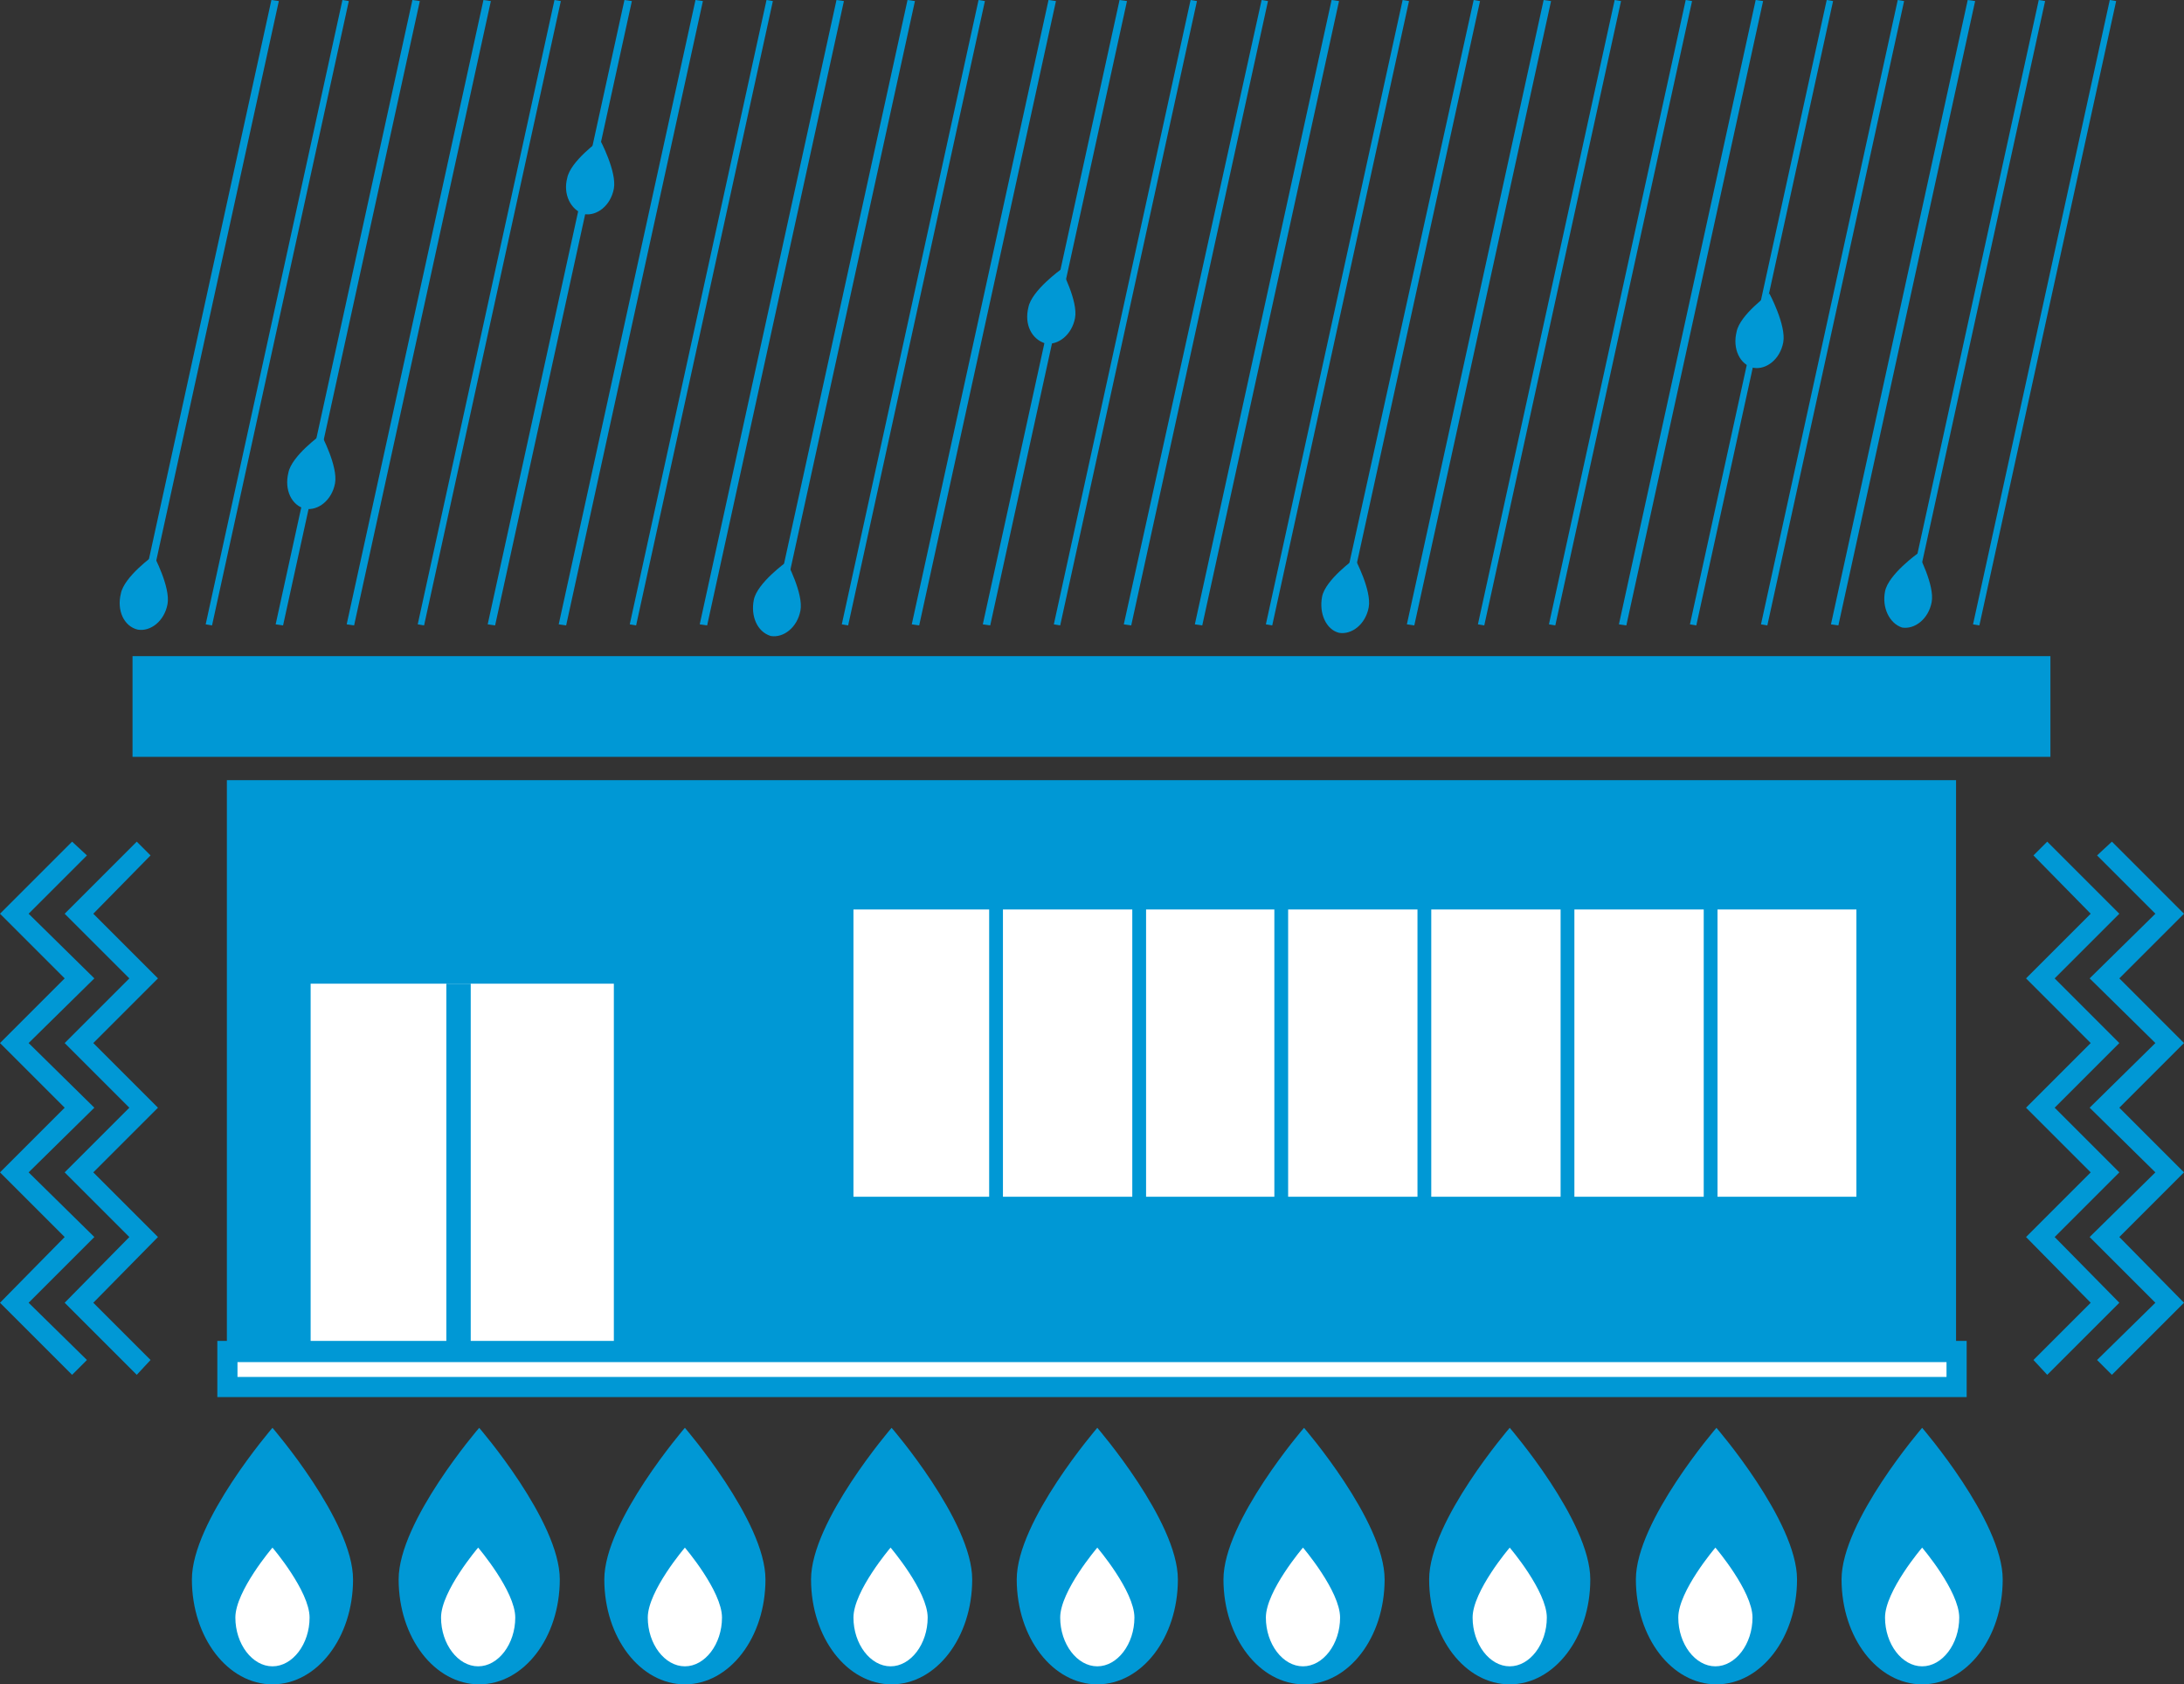 <?xml version="1.0" encoding="utf-8"?>
<!-- Generator: Adobe Illustrator 26.3.1, SVG Export Plug-In . SVG Version: 6.00 Build 0)  -->
<svg version="1.1" id="レイヤー_1" xmlns="http://www.w3.org/2000/svg" xmlns:xlink="http://www.w3.org/1999/xlink" x="0px"
	 y="0px" viewBox="0 0 206 158.9" style="enable-background:new 0 0 206 158.9;" xml:space="preserve">
<rect x="0" y="0" width="206" height="158.9" fill="#333333" stroke="none"/>
<style type="text/css">
	.st0{fill:#0098D5;}
	.st1{fill:#FFFFFF;}
</style>
<g>
	<polyline class="st0" points="12.7,58.9 25.6,0 26.3,0.1 13.4,59 	"/>
	<polyline class="st0" points="19.4,58.9 32.3,0 32.9,0.1 20,59 	"/>
	<polyline class="st0" points="26,58.9 38.9,0 39.6,0.1 26.7,59 	"/>
	<polyline class="st0" points="32.7,58.9 45.6,0 46.3,0.1 33.4,59 	"/>
	<polyline class="st0" points="39.4,58.9 52.3,0 52.9,0.1 40,59 	"/>
	<polyline class="st0" points="46,58.9 58.9,0 59.6,0.1 46.7,59 	"/>
	<polyline class="st0" points="52.7,58.9 65.6,0 66.3,0.1 53.4,59 	"/>
	<polyline class="st0" points="59.4,58.9 72.3,0 72.9,0.1 60,59 	"/>
	<polyline class="st0" points="66,58.9 78.9,0 79.6,0.1 66.7,59 	"/>
	<polyline class="st0" points="72.7,58.9 85.6,0 86.3,0.1 73.4,59 	"/>
	<polyline class="st0" points="79.4,58.9 92.3,0 92.9,0.1 80,59 	"/>
	<polyline class="st0" points="86,58.9 98.9,0 99.6,0.1 86.7,59 	"/>
	<polyline class="st0" points="92.7,58.9 105.6,0 106.3,0.1 93.4,59 	"/>
	<polyline class="st0" points="99.4,58.9 112.3,0 112.9,0.1 100,59 	"/>
	<polyline class="st0" points="106,58.9 119,0 119.6,0.1 106.7,59 	"/>
	<polyline class="st0" points="112.7,58.9 125.6,0 126.3,0.1 113.4,59 	"/>
	<polyline class="st0" points="119.4,58.9 132.3,0 132.9,0.1 120,59 	"/>
	<polyline class="st0" points="126,58.9 139,0 139.6,0.1 126.7,59 	"/>
	<polyline class="st0" points="132.7,58.9 145.6,0 146.3,0.1 133.4,59 	"/>
	<polyline class="st0" points="139.4,58.9 152.3,0 152.9,0.1 140,59 	"/>
	<polyline class="st0" points="146.1,58.9 159,0 159.6,0.1 146.7,59 	"/>
	<polyline class="st0" points="152.7,58.9 165.6,0 166.3,0.1 153.4,59 	"/>
	<polyline class="st0" points="159.4,58.9 172.3,0 172.9,0.1 160,59 	"/>
	<polyline class="st0" points="166.1,58.9 179,0 179.6,0.1 166.7,59 	"/>
	<polyline class="st0" points="172.7,58.9 185.6,0 186.3,0.1 173.4,59 	"/>
	<polyline class="st0" points="179.4,58.9 192.3,0 192.9,0.1 180,59 	"/>
	<polyline class="st0" points="186.1,58.9 199,0 199.6,0.1 186.7,59 	"/>
	<polygon class="st0" points="197.8,128.3 203.3,122.9 197.1,116.7 203.3,110.6 197.1,104.5 203.3,98.4 197.1,92.3 203.3,86.2 
		197.8,80.7 199.2,79.4 206,86.2 199.9,92.3 206,98.4 199.9,104.5 206,110.6 199.9,116.7 206,122.9 199.2,129.7 197.8,128.3 	"/>
	<polygon class="st0" points="191.8,128.3 197.2,122.9 191.1,116.7 197.2,110.6 191.1,104.5 197.2,98.4 191.1,92.3 197.2,86.2 
		191.8,80.7 193.1,79.4 199.9,86.2 193.8,92.3 199.9,98.4 193.8,104.5 199.9,110.6 193.8,116.7 199.9,122.9 193.1,129.7 
		191.8,128.3 	"/>
	<polygon class="st0" points="6.8,129.7 0,122.9 6.1,116.7 0,110.6 6.1,104.5 0,98.4 6.1,92.3 0,86.2 6.8,79.4 8.2,80.7 2.7,86.2 
		8.9,92.3 2.7,98.4 8.9,104.5 2.7,110.6 8.9,116.7 2.7,122.9 8.2,128.3 6.8,129.7 	"/>
	<polygon class="st0" points="12.9,129.7 6.1,122.9 12.2,116.7 6.1,110.6 12.2,104.5 6.1,98.4 12.2,92.3 6.1,86.2 12.9,79.4 
		14.2,80.7 8.8,86.2 14.9,92.3 8.8,98.4 14.9,104.5 8.8,110.6 14.9,116.7 8.8,122.9 14.2,128.3 12.9,129.7 	"/>
	<path class="st0" d="M18.1,149c0-5.5,7.6-14.3,7.6-14.3s7.6,8.8,7.6,14.3c0,5.5-3.4,9.9-7.6,9.9C21.5,158.9,18.1,154.5,18.1,149"/>
	<path class="st1" d="M22.2,152.6c0-2.5,3.5-6.6,3.5-6.6s3.5,4.1,3.5,6.6c0,2.5-1.6,4.6-3.5,4.6C23.8,157.2,22.2,155.1,22.2,152.6"
		/>
	<path class="st0" d="M37.6,149c0-5.5,7.6-14.3,7.6-14.3s7.6,8.8,7.6,14.3c0,5.5-3.4,9.9-7.6,9.9C41,158.9,37.6,154.5,37.6,149"/>
	<path class="st1" d="M41.6,152.6c0-2.5,3.5-6.6,3.5-6.6s3.5,4.1,3.5,6.6c0,2.5-1.6,4.6-3.5,4.6C43.2,157.2,41.6,155.1,41.6,152.6"
		/>
	<path class="st0" d="M57,149c0-5.5,7.6-14.3,7.6-14.3s7.6,8.8,7.6,14.3c0,5.5-3.4,9.9-7.6,9.9C60.4,158.9,57,154.5,57,149"/>
	<path class="st1" d="M61.1,152.6c0-2.5,3.5-6.6,3.5-6.6s3.5,4.1,3.5,6.6c0,2.5-1.6,4.6-3.5,4.6C62.7,157.2,61.1,155.1,61.1,152.6"
		/>
	<path class="st0" d="M76.5,149c0-5.5,7.6-14.3,7.6-14.3s7.6,8.8,7.6,14.3c0,5.5-3.4,9.9-7.6,9.9C79.9,158.9,76.5,154.5,76.5,149"/>
	<path class="st1" d="M80.5,152.6c0-2.5,3.5-6.6,3.5-6.6s3.5,4.1,3.5,6.6c0,2.5-1.6,4.6-3.5,4.6C82.1,157.2,80.5,155.1,80.5,152.6"
		/>
	<path class="st0" d="M95.9,149c0-5.5,7.6-14.3,7.6-14.3s7.6,8.8,7.6,14.3c0,5.5-3.4,9.9-7.6,9.9C99.3,158.9,95.9,154.5,95.9,149"/>
	<path class="st1" d="M100,152.6c0-2.5,3.5-6.6,3.5-6.6s3.5,4.1,3.5,6.6c0,2.5-1.6,4.6-3.5,4.6C101.6,157.2,100,155.1,100,152.6"/>
	<path class="st0" d="M115.4,149c0-5.5,7.6-14.3,7.6-14.3s7.6,8.8,7.6,14.3c0,5.5-3.4,9.9-7.6,9.9
		C118.8,158.9,115.4,154.5,115.4,149"/>
	<path class="st1" d="M119.4,152.6c0-2.5,3.5-6.6,3.5-6.6s3.5,4.1,3.5,6.6c0,2.5-1.6,4.6-3.5,4.6C121,157.2,119.4,155.1,119.4,152.6
		"/>
	<path class="st0" d="M134.8,149c0-5.5,7.6-14.3,7.6-14.3s7.6,8.8,7.6,14.3c0,5.5-3.4,9.9-7.6,9.9
		C138.2,158.9,134.8,154.5,134.8,149"/>
	<path class="st1" d="M138.9,152.6c0-2.5,3.5-6.6,3.5-6.6s3.5,4.1,3.5,6.6c0,2.5-1.6,4.6-3.5,4.6
		C140.5,157.2,138.9,155.1,138.9,152.6"/>
	<path class="st0" d="M154.3,149c0-5.5,7.6-14.3,7.6-14.3s7.6,8.8,7.6,14.3c0,5.5-3.4,9.9-7.6,9.9
		C157.7,158.9,154.3,154.5,154.3,149"/>
	<path class="st1" d="M158.3,152.6c0-2.5,3.5-6.6,3.5-6.6s3.5,4.1,3.5,6.6c0,2.5-1.6,4.6-3.5,4.6
		C159.9,157.2,158.3,155.1,158.3,152.6"/>
	<path class="st0" d="M173.7,149c0-5.5,7.6-14.3,7.6-14.3s7.6,8.8,7.6,14.3c0,5.5-3.4,9.9-7.6,9.9
		C177.1,158.9,173.7,154.5,173.7,149"/>
	<path class="st0" d="M53.5,16.8c0.3-1.6,3.1-3.6,3.1-3.6s1.6,3,1.3,4.6c-0.3,1.6-1.6,2.6-2.8,2.4C53.8,19.8,53.1,18.3,53.5,16.8"/>
	<path class="st0" d="M27.2,44.6c0.3-1.6,3.1-3.6,3.1-3.6s1.6,3,1.3,4.6c-0.3,1.6-1.6,2.6-2.8,2.4C27.5,47.7,26.8,46.2,27.2,44.6"/>
	<path class="st0" d="M97,29c0.3-1.6,3.1-3.6,3.1-3.6s1.6,3,1.3,4.6c-0.3,1.6-1.6,2.6-2.8,2.4C97.3,32,96.6,30.6,97,29"/>
	<path class="st0" d="M163.8,31.3c0.3-1.6,3.1-3.6,3.1-3.6s1.6,3,1.3,4.6c-0.3,1.6-1.6,2.6-2.8,2.4
		C164.1,34.4,163.4,32.9,163.8,31.3"/>
	<path class="st0" d="M124.7,56.3c0.3-1.6,3.1-3.6,3.1-3.6s1.6,3,1.3,4.6c-0.3,1.6-1.6,2.6-2.8,2.4
		C125.1,59.4,124.4,57.9,124.7,56.3"/>
	<path class="st0" d="M177.8,55.8c0.3-1.6,3.1-3.6,3.1-3.6s1.6,3,1.3,4.6c-0.3,1.6-1.6,2.6-2.8,2.4
		C178.2,58.8,177.5,57.3,177.8,55.8"/>
	<path class="st0" d="M71.1,56.6c0.3-1.6,3.1-3.6,3.1-3.6s1.6,3,1.3,4.6c-0.3,1.6-1.6,2.6-2.8,2.4C71.4,59.6,70.8,58.1,71.1,56.6"/>
	<path class="st0" d="M11.4,56c0.3-1.6,3.1-3.6,3.1-3.6s1.6,3,1.3,4.6c-0.3,1.6-1.6,2.6-2.8,2.4C11.7,59.1,11,57.6,11.4,56"/>
	<path class="st1" d="M177.8,152.6c0-2.5,3.5-6.6,3.5-6.6s3.5,4.1,3.5,6.6c0,2.5-1.6,4.6-3.5,4.6
		C179.4,157.2,177.8,155.1,177.8,152.6"/>
	<rect x="12.5" y="61.9" class="st0" width="180.9" height="9.5"/>
	<rect x="21.4" y="73.6" class="st0" width="163.1" height="55.8"/>
	<rect x="29.3" y="92.8" class="st1" width="28.6" height="34.7"/>
	<rect x="80.5" y="85.8" class="st1" width="94.6" height="27.1"/>
	<line class="st1" x1="93.9" y1="113" x2="93.9" y2="85"/>
	<polyline class="st0" points="93.3,113 93.3,85 94.6,85 94.6,113 	"/>
	<line class="st1" x1="107.4" y1="113" x2="107.4" y2="85"/>
	<polyline class="st0" points="106.8,113 106.8,85 108.1,85 108.1,113 	"/>
	<line class="st1" x1="120.9" y1="113" x2="120.9" y2="85"/>
	<polyline class="st0" points="120.2,113 120.2,85 121.5,85 121.5,113 	"/>
	<line class="st1" x1="134.4" y1="113" x2="134.4" y2="85"/>
	<polyline class="st0" points="133.7,113 133.7,85 135,85 135,113 	"/>
	<line class="st1" x1="147.9" y1="113" x2="147.9" y2="85"/>
	<polyline class="st0" points="147.2,113 147.2,85 148.5,85 148.5,113 	"/>
	<line class="st1" x1="161.3" y1="113" x2="161.3" y2="85"/>
	<polyline class="st0" points="160.7,113 160.7,85 162,85 162,113 	"/>
	<polyline class="st0" points="44.4,92.8 44.4,127.5 42.1,127.5 42.1,92.8 	"/>
	<rect x="21.4" y="127.5" class="st1" width="163.1" height="3.3"/>
	<polygon class="st0" points="184.6,127.5 184.6,128.5 22.4,128.5 22.4,129.9 183.6,129.9 183.6,127.5 184.6,127.5 184.6,128.5 
		184.6,127.5 185.5,127.5 185.5,131.8 20.5,131.8 20.5,126.5 185.5,126.5 185.5,127.5 	"/>
</g>
</svg>
